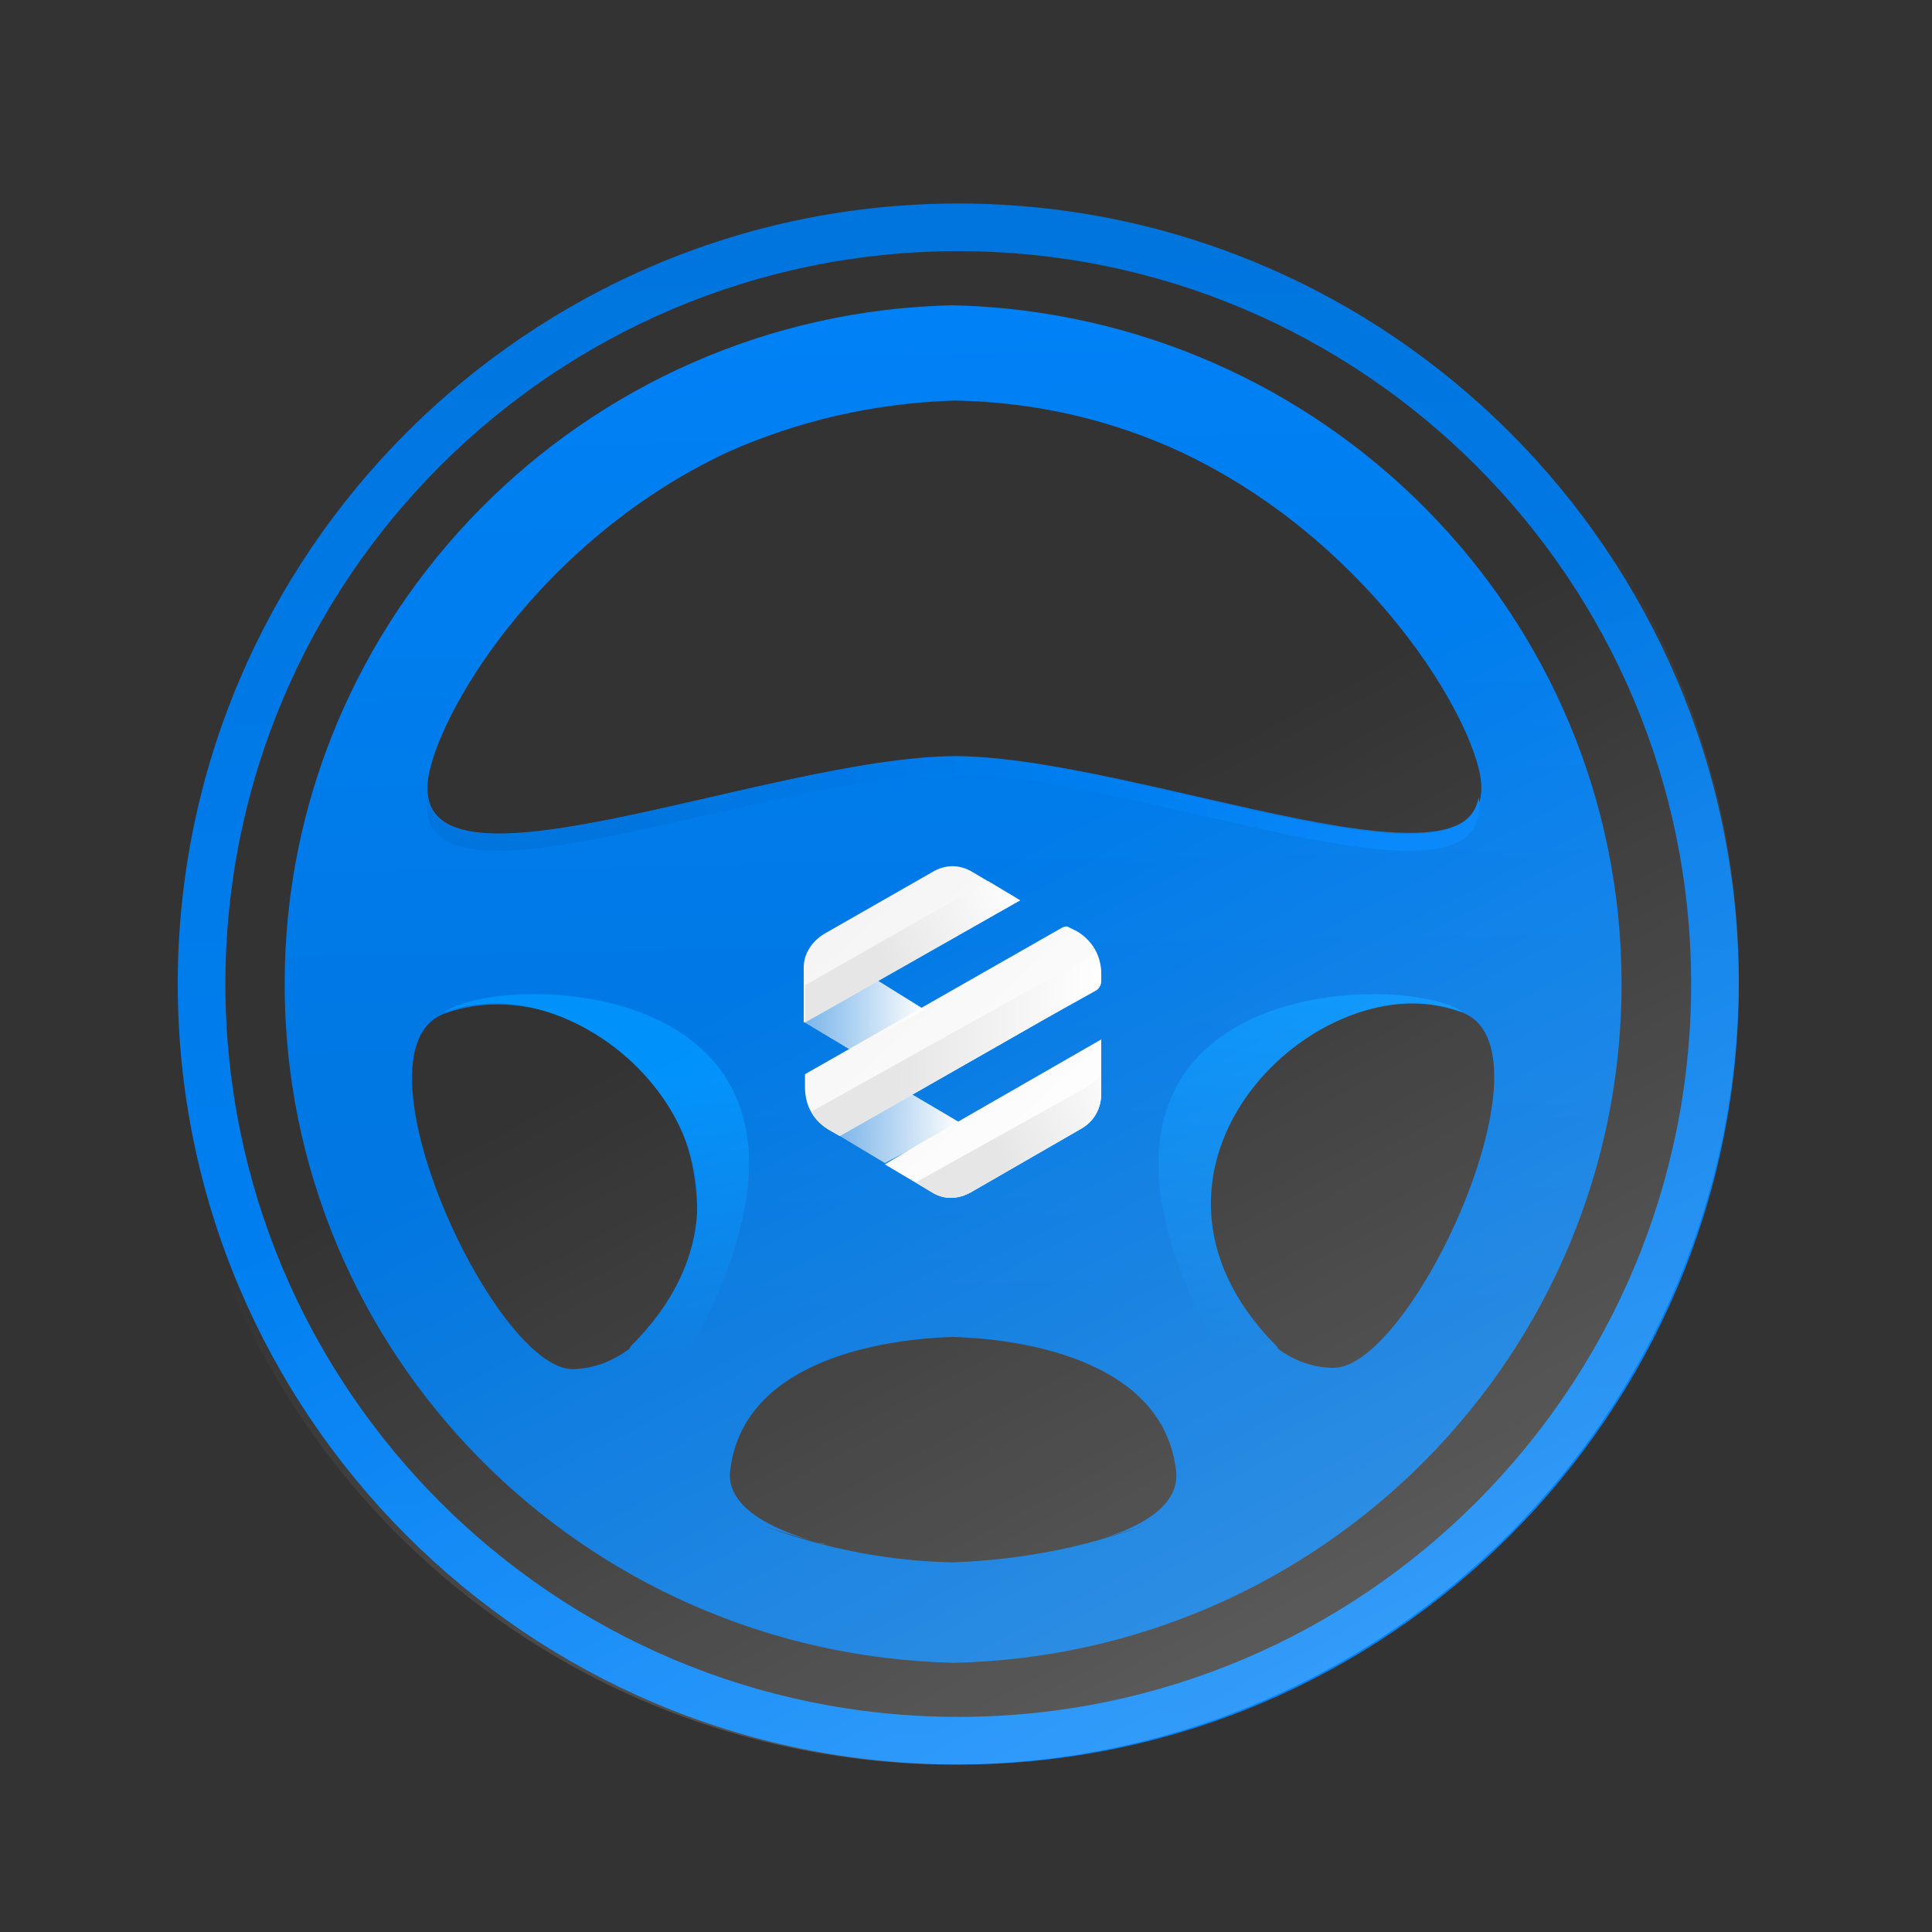 <?xml version="1.0" encoding="utf-8"?>
<!-- Generator: Adobe Illustrator 22.0.1, SVG Export Plug-In . SVG Version: 6.00 Build 0)  -->
<svg version="1.1" xmlns="http://www.w3.org/2000/svg" xmlns:xlink="http://www.w3.org/1999/xlink" x="0px" y="0px"
	 viewBox="0 0 150 150" style="enable-background:new 0 0 150 150;" xml:space="preserve">
<rect x="0" y="0" width="150" height="150" fill="#333333" stroke="none"/>
<style type="text/css">
	.st0{fill:url(#SVGID_1_);}
	.st1{fill:url(#SVGID_2_);}
	.st2{fill:url(#SVGID_3_);}
	.st3{fill:url(#SVGID_4_);}
	.st4{clip-path:url(#SVGID_7_);fill:url(#SVGID_8_);}
	.st5{clip-path:url(#SVGID_7_);fill:url(#SVGID_9_);}
	.st6{fill:url(#SVGID_10_);}
	.st7{opacity:0.21;fill:url(#SVGID_11_);}
	.st8{fill:url(#SVGID_12_);}
	.st9{fill:url(#SVGID_13_);}
	.st10{fill:url(#SVGID_14_);}
	.st11{fill:url(#SVGID_15_);}
	.st12{fill:url(#SVGID_16_);}
	.st13{fill:url(#SVGID_17_);}
	.st14{fill:url(#SVGID_18_);}
	.st15{fill:url(#SVGID_19_);}
	.st16{display:none;}
	.st17{display:inline;}
	.st18{fill:url(#SVGID_20_);}
	.st19{display:inline;fill:url(#SVGID_21_);}
	.st20{display:inline;fill:url(#SVGID_22_);}
	.st21{display:inline;fill:url(#SVGID_23_);}
	.st22{display:inline;fill:url(#SVGID_24_);}
	.st23{display:inline;fill:url(#SVGID_25_);}
	.st24{fill:url(#SVGID_26_);}
	.st25{fill:url(#SVGID_27_);}
	.st26{fill:url(#SVGID_28_);}
	.st27{fill:#FFFFFF;}
	.st28{display:inline;fill:url(#SVGID_29_);}
	.st29{display:inline;fill:#FFFFFF;}
	.st30{display:inline;opacity:0.21;fill:url(#SVGID_30_);}
	.st31{fill:url(#SVGID_31_);}
	.st32{display:inline;fill:url(#SVGID_32_);}
	.st33{display:inline;fill:url(#SVGID_33_);}
	.st34{display:inline;fill:url(#SVGID_34_);}
	.st35{display:inline;fill:url(#SVGID_35_);}
	.st36{display:inline;fill:url(#SVGID_36_);}
	.st37{display:inline;fill:url(#SVGID_37_);}
	.st38{display:inline;fill:#FFFFE0;}
	.st39{display:inline;fill:url(#SVGID_38_);}
	.st40{display:inline;fill:url(#SVGID_39_);}
	.st41{display:inline;fill:url(#SVGID_40_);}
	.st42{display:inline;opacity:0.21;fill:url(#SVGID_41_);}
</style>
<g id="driver">
	<g>
		<linearGradient id="SVGID_1_" gradientUnits="userSpaceOnUse" x1="63.336" y1="119.85" x2="64.126" y2="119.85">
			<stop  offset="0" style="stop-color:#3B83A4"/>
			<stop  offset="1" style="stop-color:#3982A3"/>
		</linearGradient>
		<path class="st0" d="M63.3,119.7c0.3,0.1,0.5,0.1,0.8,0.2C63.9,119.9,63.6,119.8,63.3,119.7z"/>
		<linearGradient id="SVGID_2_" gradientUnits="userSpaceOnUse" x1="74.486" y1="102.849" x2="72.736" y2="4.599">
			<stop  offset="0" style="stop-color:#0075DE"/>
			<stop  offset="1" style="stop-color:#0084FB"/>
		</linearGradient>
		<path class="st1" d="M125.9,76.4c0-28.7-23.1-52-51.9-52.7v0c0,0,0,0,0,0c0,0,0,0,0,0v0c-28.7,0.6-51.9,24-51.9,52.7
			c0,28.7,23.1,52,51.9,52.7v0c0,0,0,0,0,0c0,0,0,0,0,0v0C102.8,128.5,125.9,105.1,125.9,76.4z M33.3,60.1c1.1-5.5,9.1-18.4,23.2-25
			c5.4-2.4,11.3-3.8,17.6-4c6.3,0.1,12.2,1.5,17.6,4c14,6.6,22.1,19.5,23.2,25c2.1,11-26.2-1.3-40.7-1.4v0c0,0,0,0,0,0s0,0,0,0v0
			C59.4,58.8,31.2,71.2,33.3,60.1z M53.9,96.9c0,0.2-2.7,9.2-9.4,9.4c-6.1,0.1-17.6-24.8-10-27.6c6.3-2.3,12.8,1.5,14.8,3.5
			C54.8,87.7,54.3,94.7,53.9,96.9z M84.7,119.7c1.8-0.5,3.5-1,5.2-1.7c-4.9,2-10.3,3.1-15.9,3.3c-5.6-0.1-11-1.3-15.9-3.3
			c1.7,0.7,3.4,1.2,5.2,1.7c-3.8-1.1-7-2.9-6.6-5.6c1-8.1,10.9-10.1,17.3-10.3c6.4,0.2,16.3,2.2,17.3,10.3
			C91.7,116.9,88.5,118.7,84.7,119.7z M103.5,106.2c-6.7-0.1-9.3-9.2-9.4-9.4c-0.4-2.1-0.9-9.1,4.6-14.7c2-2,8.4-5.8,14.8-3.5
			C121.1,81.4,109.6,106.3,103.5,106.2z"/>
		<linearGradient id="SVGID_3_" gradientUnits="userSpaceOnUse" x1="48.242" y1="106.156" x2="46.409" y2="84.49">
			<stop  offset="0" style="stop-color:#0075DE"/>
			<stop  offset="1" style="stop-color:#0091FB"/>
		</linearGradient>
		<path class="st2" d="M34.5,78.6c4.7-3.5,38.6-3,15.9,31.5c0,0-2.2-4.8-1.4-5.6C62.8,90.7,45.7,74.3,34.5,78.6
			C34.6,78.7,34.5,78.6,34.5,78.6z"/>
		
			<linearGradient id="SVGID_4_" gradientUnits="userSpaceOnUse" x1="-45.107" y1="105.504" x2="-47.916" y2="77.65" gradientTransform="matrix(-1 0 0 1 54.541 0)">
			<stop  offset="0" style="stop-color:#0075DE"/>
			<stop  offset="1" style="stop-color:#0091FB"/>
		</linearGradient>
		<path class="st3" d="M113.6,78.6c-4.7-3.5-38.6-3-15.9,31.5c0,0,2.2-4.8,1.4-5.6C85.4,90.7,102.5,74.3,113.6,78.6
			C113.6,78.7,113.6,78.6,113.6,78.6z"/>
		<g>
			<g>
				<defs>
					<path id="SVGID_5_" d="M74,60.1L74,60.1C74,60.1,74,60.1,74,60.1C74,60.1,74,60.1,74,60.1L74,60.1c14.4,0,42.2,12.1,40.8,1.8
						c-1.3,7.9-27.1-3.1-40.8-3.1v0c0,0,0,0,0,0s0,0,0,0v0c-13.7,0-39.5,11-40.8,3.1C31.8,72.2,59.6,60.1,74,60.1z"/>
				</defs>
				<linearGradient id="SVGID_6_" gradientUnits="userSpaceOnUse" x1="48.872" y1="62.738" x2="107.372" y2="62.238">
					<stop  offset="0" style="stop-color:#0075DE"/>
					<stop  offset="1" style="stop-color:#0084FB"/>
				</linearGradient>
				<use xlink:href="#SVGID_5_"  style="overflow:visible;fill:url(#SVGID_6_);"/>
				<clipPath id="SVGID_7_">
					<use xlink:href="#SVGID_5_"  style="overflow:visible;"/>
				</clipPath>
				<linearGradient id="SVGID_8_" gradientUnits="userSpaceOnUse" x1="48.894" y1="65.311" x2="107.394" y2="64.811">
					<stop  offset="0" style="stop-color:#3B83A4"/>
					<stop  offset="1" style="stop-color:#316D87"/>
				</linearGradient>
				<rect x="31.8" y="58.7" class="st4" width="1.3" height="13.5"/>
				<linearGradient id="SVGID_9_" gradientUnits="userSpaceOnUse" x1="48.9" y1="66.021" x2="107.4" y2="65.521">
					<stop  offset="0" style="stop-color:#3B83A4"/>
					<stop  offset="1" style="stop-color:#316D87"/>
				</linearGradient>
				<rect x="114.9" y="58.7" class="st5" width="1.3" height="13.5"/>
			</g>
		</g>
		<g>
			<linearGradient id="SVGID_10_" gradientUnits="userSpaceOnUse" x1="74.71" y1="18.332" x2="74.043" y2="145.499">
				<stop  offset="0" style="stop-color:#0075DE"/>
				<stop  offset="1" style="stop-color:#0084FB"/>
			</linearGradient>
			<path class="st6" d="M74.4,137c-33.4,0-60.6-27.2-60.6-60.6S41,15.8,74.4,15.8c33.4,0,60.6,27.2,60.6,60.6S107.8,137,74.4,137z
				 M74.4,19.5C43,19.5,17.5,45,17.5,76.4s25.5,56.9,56.9,56.9c31.4,0,56.9-25.5,56.9-56.9S105.8,19.5,74.4,19.5z"/>
		</g>
	</g>
	<linearGradient id="SVGID_11_" gradientUnits="userSpaceOnUse" x1="52.043" y1="34.478" x2="104.043" y2="132.811">
		<stop  offset="0.365" style="stop-color:#FFFFFF;stop-opacity:0"/>
		<stop  offset="1" style="stop-color:#FFFFFF"/>
	</linearGradient>
	<circle class="st7" cx="74" cy="76" r="61"/>
	<g id="Layer_1_1_">
		
			<linearGradient id="SVGID_12_" gradientUnits="userSpaceOnUse" x1="84.105" y1="62.624" x2="60.685" y2="88.791" gradientTransform="matrix(1 0 0 -1 0 154)">
			<stop  offset="0" style="stop-color:#FFFFFF"/>
			<stop  offset="1" style="stop-color:#F2F2F2"/>
		</linearGradient>
		<path class="st8" d="M64.5,87.8l0.7,0.4l15.6-8.9l4.3-2.5c0.2-0.1,0.4-0.4,0.4-0.7v-0.5c0-1.4-0.7-2.6-1.9-3.3L83,72
			c-0.2-0.1-0.2-0.1-0.5,0l-20,11.4v1C62.5,85.9,63.2,87.1,64.5,87.8z"/>
		
			<linearGradient id="SVGID_13_" gradientUnits="userSpaceOnUse" x1="85.057" y1="63.476" x2="61.637" y2="89.643" gradientTransform="matrix(1 0 0 -1 0 154)">
			<stop  offset="0" style="stop-color:#FFFFFF"/>
			<stop  offset="1" style="stop-color:#F2F2F2"/>
		</linearGradient>
		<path class="st9" d="M79.2,69.9l-3.7-2.2c-1-0.6-2.1-0.6-3.1,0L64,72.5c-1,0.6-1.6,1.6-1.6,2.6v4.3L79.2,69.9z"/>
		
			<linearGradient id="SVGID_14_" gradientUnits="userSpaceOnUse" x1="65.18" y1="66.373" x2="74.565" y2="66.373" gradientTransform="matrix(1 0 0 -1 0 154)">
			<stop  offset="0" style="stop-color:#F2F2F2;stop-opacity:0.5"/>
			<stop  offset="1" style="stop-color:#FFFFFF"/>
		</linearGradient>
		<polygon class="st10" points="65.2,88.2 68.7,90.3 74.6,87.2 70.7,84.9 		"/>
		
			<linearGradient id="SVGID_15_" gradientUnits="userSpaceOnUse" x1="62.51" y1="75.167" x2="71.797" y2="75.167" gradientTransform="matrix(1 0 0 -1 0 154)">
			<stop  offset="0" style="stop-color:#F2F2F2;stop-opacity:0.5"/>
			<stop  offset="1" style="stop-color:#FFFFFF"/>
		</linearGradient>
		<polygon class="st11" points="62.5,79.4 66,81.5 71.8,78.4 68.1,76.1 		"/>
		
			<linearGradient id="SVGID_16_" gradientUnits="userSpaceOnUse" x1="83.14" y1="61.76" x2="59.72" y2="87.927" gradientTransform="matrix(1 0 0 -1 0 154)">
			<stop  offset="0" style="stop-color:#FFFFFF"/>
			<stop  offset="1" style="stop-color:#F2F2F2"/>
		</linearGradient>
		<path class="st12" d="M71.4,88.8l-2.7,1.6l3.7,2.2c1,0.6,2.1,0.5,3.1-0.1l8.5-4.9c1-0.6,1.5-1.6,1.5-2.7v-4.2L71.4,88.8z"/>
		
			<linearGradient id="SVGID_17_" gradientUnits="userSpaceOnUse" x1="64.001" y1="54.932" x2="79.335" y2="46.617" gradientTransform="matrix(1 0 0 1 0 22)">
			<stop  offset="0.297" style="stop-color:#E6E6E6"/>
			<stop  offset="1" style="stop-color:#FFFFFF"/>
		</linearGradient>
		<polygon class="st13" points="76.7,68.4 62.5,76.5 62.5,79.4 79.2,69.9 		"/>
		
			<linearGradient id="SVGID_18_" gradientUnits="userSpaceOnUse" x1="62.967" y1="59.029" x2="85.481" y2="59.029" gradientTransform="matrix(1 0 0 1 0 22)">
			<stop  offset="0.297" style="stop-color:#E6E6E6"/>
			<stop  offset="1" style="stop-color:#FFFFFF"/>
		</linearGradient>
		<path class="st14" d="M85,73.9c-0.1,0.2-0.2,0.3-0.4,0.4l-5.1,2.8L63,86.3c0.3,0.6,0.8,1.1,1.5,1.5l0.7,0.4l15.6-8.9l4.3-2.4
			c0.2-0.1,0.4-0.4,0.4-0.7v-0.5C85.5,75.1,85.3,74.4,85,73.9z"/>
		
			<linearGradient id="SVGID_19_" gradientUnits="userSpaceOnUse" x1="72.988" y1="60.32" x2="88.15" y2="67.872" gradientTransform="matrix(1 0 0 -1 0 152)">
			<stop  offset="0.297" style="stop-color:#E6E6E6"/>
			<stop  offset="1" style="stop-color:#FFFFFF"/>
		</linearGradient>
		<path class="st15" d="M84.2,84.5l-13.1,7.3l1.3,0.8c1,0.6,2.1,0.5,3.1-0.1l8.5-4.9c1-0.6,1.5-1.6,1.5-2.7v-1.5
			C85.2,83.8,84.7,84.2,84.2,84.5z"/>
	</g>
</g>
<g id="Layer_2" class="st16">
	<g class="st17">
		<g>
			<linearGradient id="SVGID_20_" gradientUnits="userSpaceOnUse" x1="66.713" y1="145.944" x2="79.546" y2="29.944">
				<stop  offset="0" style="stop-color:#009CB0"/>
				<stop  offset="1" style="stop-color:#10A4B7"/>
			</linearGradient>
			<path class="st18" d="M74.4,137c-33.4,0-60.6-27.2-60.6-60.6S41,15.8,74.4,15.8c33.4,0,60.6,27.2,60.6,60.6S107.8,137,74.4,137z
				 M74.4,19.5C43,19.5,17.5,45,17.5,76.4s25.5,56.9,56.9,56.9c31.4,0,56.9-25.5,56.9-56.9S105.8,19.5,74.4,19.5z"/>
		</g>
	</g>
	<g>
		<linearGradient id="SVGID_21_" gradientUnits="userSpaceOnUse" x1="-55.548" y1="17.034" x2="-10.848" y2="17.034">
			<stop  offset="0" style="stop-color:#67A69C"/>
			<stop  offset="1" style="stop-color:#3475A3"/>
		</linearGradient>
		<path class="st19" d="M-51.8,32.1l1.5,0.8L-20,15.6l8.4-4.9c0.5-0.3,0.8-0.8,0.8-1.3v-1c0-2.7-1.4-5.1-3.7-6.5l-1-0.6
			c-0.5-0.3-0.5-0.3-1,0l-38.9,22.2v2.1C-55.5,28.3-54.1,30.7-51.8,32.1z"/>
		<linearGradient id="SVGID_22_" gradientUnits="userSpaceOnUse" x1="-55.548" y1="3.902" x2="-22.95" y2="3.902">
			<stop  offset="0" style="stop-color:#67A69C"/>
			<stop  offset="1" style="stop-color:#3475A3"/>
		</linearGradient>
		<path class="st20" d="M-22.9-2.9l-7.3-4.3c-1.8-1.1-4.1-1.1-5.9,0l-16.4,9.5c-1.8,1.1-3,3-3,5.1v8.4L-22.9-2.9z"/>
		<linearGradient id="SVGID_23_" gradientUnits="userSpaceOnUse" x1="-50.359" y1="31.777" x2="-32.417" y2="31.777">
			<stop  offset="0" style="stop-color:#4C6372"/>
			<stop  offset="1" style="stop-color:#00757C"/>
		</linearGradient>
		<polygon class="st21" points="-50.4,32.9 -43.5,37 -32.4,30.6 -39.3,26.6 		"/>
		<linearGradient id="SVGID_24_" gradientUnits="userSpaceOnUse" x1="-55.548" y1="14.601" x2="-37.757" y2="14.601">
			<stop  offset="0" style="stop-color:#4C6372"/>
			<stop  offset="1" style="stop-color:#00757C"/>
		</linearGradient>
		<polygon class="st22" points="-55.5,15.8 -48.9,19.8 -37.8,13.4 -44.5,9.4 		"/>
		<linearGradient id="SVGID_25_" gradientUnits="userSpaceOnUse" x1="-43.508" y1="30.15" x2="-10.848" y2="30.15">
			<stop  offset="0" style="stop-color:#67A69C"/>
			<stop  offset="1" style="stop-color:#3475A3"/>
		</linearGradient>
		<path class="st23" d="M-38.3,34l-5.2,3l7.3,4.3c1.8,1.1,4.2,0.9,6-0.2l16.6-9.4c1.8-1.1,2.8-3.1,2.8-5.2v-8.2L-38.3,34z"/>
	</g>
	<g class="st17">
		<linearGradient id="SVGID_26_" gradientUnits="userSpaceOnUse" x1="95.102" y1="86.303" x2="70.269" y2="38.969">
			<stop  offset="0" style="stop-color:#009CB0"/>
			<stop  offset="1" style="stop-color:#10A4B7"/>
		</linearGradient>
		<polygon class="st24" points="113.8,58.7 71.3,51.1 71.3,104.1 113.8,96.5 		"/>
		<g>
			<linearGradient id="SVGID_27_" gradientUnits="userSpaceOnUse" x1="58.663" y1="105.42" x2="33.83" y2="58.087">
				<stop  offset="0" style="stop-color:#009CB0"/>
				<stop  offset="1" style="stop-color:#10A4B7"/>
			</linearGradient>
			<polygon class="st25" points="50.9,53.6 36.2,55.5 36.2,99.7 50.9,101.6 			"/>
			<linearGradient id="SVGID_28_" gradientUnits="userSpaceOnUse" x1="72.466" y1="98.179" x2="47.633" y2="50.845">
				<stop  offset="0" style="stop-color:#009CB0"/>
				<stop  offset="1" style="stop-color:#10A4B7"/>
			</linearGradient>
			<polygon class="st26" points="52.5,53.3 52.5,101.9 69.6,104.1 69.6,51.1 			"/>
		</g>
		<path class="st27" d="M79.1,56.8l-1.7-0.3c-0.3,0-0.6,0.2-0.6,0.5V98c0,0.3,0.3,0.5,0.6,0.5l1.7-0.2c0.2,0,0.4-0.2,0.4-0.5V57.3
			C79.6,57.1,79.4,56.9,79.1,56.8z"/>
		<path class="st27" d="M84.5,57.7L83,57.4c-0.3,0-0.6,0.2-0.6,0.5l0,39.4c0,0.3,0.3,0.5,0.6,0.5l1.5-0.2c0.2,0,0.4-0.2,0.4-0.5
			V58.2C85,57.9,84.8,57.7,84.5,57.7z"/>
		<path class="st27" d="M90,58.5l-1.7-0.3c-0.3,0-0.6,0.2-0.6,0.5l0,37.8c0,0.3,0.3,0.5,0.6,0.5l1.6-0.2c0.2,0,0.4-0.2,0.4-0.5V59
			C90.5,58.8,90.3,58.6,90,58.5z"/>
		<path class="st27" d="M95.3,59.3l-1.4-0.2c-0.3,0-0.6,0.2-0.6,0.5l0,36.3c0,0.3,0.3,0.5,0.6,0.5l1.4-0.2c0.2,0,0.4-0.2,0.4-0.5
			V59.8C95.7,59.6,95.5,59.4,95.3,59.3z"/>
		<path class="st27" d="M100.3,60.1l-1.2-0.2c-0.3,0-0.6,0.2-0.6,0.5l0,34.8c0,0.3,0.3,0.5,0.6,0.5l1.2-0.2c0.2,0,0.4-0.2,0.4-0.5
			V60.6C100.7,60.4,100.6,60.2,100.3,60.1z"/>
		<path class="st27" d="M105.4,60.9l-1.3-0.2c-0.3,0-0.6,0.2-0.6,0.5l0,33.3c0,0.3,0.3,0.5,0.6,0.5l1.2-0.2c0.2,0,0.4-0.2,0.4-0.5
			v-33C105.8,61.1,105.7,60.9,105.4,60.9z"/>
		<g>
			<path class="st27" d="M110.2,61.7l-0.6-0.1c-0.5-0.1-0.9,0.3-0.9,0.9l0,31c0,0.5,0.4,1,0.9,0.9l0.6-0.1c0.4-0.1,0.7-0.4,0.7-0.9
				V62.5C110.8,62.1,110.6,61.7,110.2,61.7z"/>
		</g>
	</g>
	<linearGradient id="SVGID_29_" gradientUnits="userSpaceOnUse" x1="60.286" y1="143.429" x2="84.286" y2="27.096">
		<stop  offset="0" style="stop-color:#009CB0"/>
		<stop  offset="1" style="stop-color:#10A4B7"/>
	</linearGradient>
	<path class="st28" d="M74.1,23.8c-28.7,0-51.9,23.6-51.9,52.7s23.2,52.7,51.9,52.7S126,105.5,126,76.4S102.8,23.8,74.1,23.8z
		 M74.1,121.4c-24.9,0-45-20.1-45-45c0-24.9,20.1-45,45-45c24.9,0,45,20.1,45,45C119.1,101.3,99,121.4,74.1,121.4z"/>
	<polygon class="st29" points="47.1,75.8 47.1,79.2 47.7,79.2 47.7,75.7 	"/>
	<polygon class="st29" points="55.7,75.2 55.7,79.7 56.3,79.7 56.3,75.1 	"/>
	<linearGradient id="SVGID_30_" gradientUnits="userSpaceOnUse" x1="51.142" y1="27.407" x2="98.809" y2="128.74">
		<stop  offset="0" style="stop-color:#FAF2FF;stop-opacity:0.3"/>
		<stop  offset="1" style="stop-color:#FAF2FF"/>
	</linearGradient>
	<circle class="st30" cx="74" cy="76" r="61"/>
</g>
<g id="Layer_3" class="st16">
	<g class="st17">
		<g>
			<linearGradient id="SVGID_31_" gradientUnits="userSpaceOnUse" x1="66.713" y1="145.944" x2="79.546" y2="29.944">
				<stop  offset="0" style="stop-color:#FFCF2F"/>
				<stop  offset="1" style="stop-color:#FFAD00"/>
			</linearGradient>
			<path class="st31" d="M74.4,137c-33.4,0-60.6-27.2-60.6-60.6S41,15.8,74.4,15.8c33.4,0,60.6,27.2,60.6,60.6S107.8,137,74.4,137z
				 M74.4,19.5C43,19.5,17.5,45,17.5,76.4s25.5,56.9,56.9,56.9c31.4,0,56.9-25.5,56.9-56.9S105.8,19.5,74.4,19.5z"/>
		</g>
	</g>
	<g>
		<linearGradient id="SVGID_32_" gradientUnits="userSpaceOnUse" x1="-55.548" y1="17.034" x2="-10.848" y2="17.034">
			<stop  offset="0" style="stop-color:#67A69C"/>
			<stop  offset="1" style="stop-color:#3475A3"/>
		</linearGradient>
		<path class="st32" d="M-51.8,32.1l1.5,0.8L-20,15.6l8.4-4.9c0.5-0.3,0.8-0.8,0.8-1.3v-1c0-2.7-1.4-5.1-3.7-6.5l-1-0.6
			c-0.5-0.3-0.5-0.3-1,0l-38.9,22.2v2.1C-55.5,28.3-54.1,30.7-51.8,32.1z"/>
		<linearGradient id="SVGID_33_" gradientUnits="userSpaceOnUse" x1="-55.548" y1="3.902" x2="-22.95" y2="3.902">
			<stop  offset="0" style="stop-color:#67A69C"/>
			<stop  offset="1" style="stop-color:#3475A3"/>
		</linearGradient>
		<path class="st33" d="M-22.9-2.9l-7.3-4.3c-1.8-1.1-4.1-1.1-5.9,0l-16.4,9.5c-1.8,1.1-3,3-3,5.1v8.4L-22.9-2.9z"/>
		<linearGradient id="SVGID_34_" gradientUnits="userSpaceOnUse" x1="-50.359" y1="31.777" x2="-32.417" y2="31.777">
			<stop  offset="0" style="stop-color:#4C6372"/>
			<stop  offset="1" style="stop-color:#00757C"/>
		</linearGradient>
		<polygon class="st34" points="-50.4,32.9 -43.5,37 -32.4,30.6 -39.3,26.6 		"/>
		<linearGradient id="SVGID_35_" gradientUnits="userSpaceOnUse" x1="-55.548" y1="14.601" x2="-37.757" y2="14.601">
			<stop  offset="0" style="stop-color:#4C6372"/>
			<stop  offset="1" style="stop-color:#00757C"/>
		</linearGradient>
		<polygon class="st35" points="-55.5,15.8 -48.9,19.8 -37.8,13.4 -44.5,9.4 		"/>
		<linearGradient id="SVGID_36_" gradientUnits="userSpaceOnUse" x1="-43.508" y1="30.15" x2="-10.848" y2="30.15">
			<stop  offset="0" style="stop-color:#67A69C"/>
			<stop  offset="1" style="stop-color:#3475A3"/>
		</linearGradient>
		<path class="st36" d="M-38.3,34l-5.2,3l7.3,4.3c1.8,1.1,4.2,0.9,6-0.2l16.6-9.4c1.8-1.1,2.8-3.1,2.8-5.2v-8.2L-38.3,34z"/>
	</g>
	<linearGradient id="SVGID_37_" gradientUnits="userSpaceOnUse" x1="91.509" y1="137.426" x2="59.259" y2="24.426">
		<stop  offset="0" style="stop-color:#FFCF2F"/>
		<stop  offset="1" style="stop-color:#FFAD00"/>
	</linearGradient>
	<path class="st37" d="M74.1,23.8c-28.7,0-51.9,23.6-51.9,52.7s23.2,52.7,51.9,52.7S126,105.5,126,76.4S102.8,23.8,74.1,23.8z
		 M74.1,121.4c-24.9,0-45-20.1-45-45c0-24.9,20.1-45,45-45c24.9,0,45,20.1,45,45C119.1,101.3,99,121.4,74.1,121.4z"/>
	<polygon class="st38" points="47.1,75.8 47.1,79.2 47.7,79.2 47.7,75.7 	"/>
	<polygon class="st38" points="55.7,75.2 55.7,79.7 56.3,79.7 56.3,75.1 	"/>
	<linearGradient id="SVGID_38_" gradientUnits="userSpaceOnUse" x1="91.059" y1="137.554" x2="58.809" y2="24.554">
		<stop  offset="0" style="stop-color:#FFCF2F"/>
		<stop  offset="1" style="stop-color:#FFAD00"/>
	</linearGradient>
	<path class="st39" d="M107.2,58.7H84.8c0-4.8-3.9-8.8-8.8-8.8h-6.7c-4.8,0-8.8,3.9-8.8,8.8h-19c-2.5,0-4.5,2-4.5,4.5v32.1
		c0,2.5,2,4.5,4.5,4.5h65.6c2.5,0,4.5-2,4.5-4.5V63.2C111.7,60.7,109.7,58.7,107.2,58.7z M70.2,52.1h5.1c3.7,0,6.7,3,6.7,6.7H63.6
		C63.6,55.1,66.6,52.1,70.2,52.1z"/>
	<path class="st29" d="M59.9,92.8h-8.3c-0.6,0-1.1-0.5-1.1-1.1v-5.2c0-0.6,0.5-1.1,1.1-1.1h8.3c0.6,0,1.1,0.5,1.1,1.1v5.2
		C61,92.3,60.5,92.8,59.9,92.8z"/>
	<path class="st29" d="M72.5,92.8h-8.3c-0.6,0-1.1-0.5-1.1-1.1v-9.8c0-0.6,0.5-1.1,1.1-1.1h8.3c0.6,0,1.1,0.5,1.1,1.1v9.8
		C73.6,92.3,73.1,92.8,72.5,92.8z"/>
	<path class="st29" d="M85.2,92.8h-8.3c-0.6,0-1.1-0.5-1.1-1.1V77.1c0-0.6,0.5-1.1,1.1-1.1h8.3c0.6,0,1.1,0.5,1.1,1.1v14.6
		C86.3,92.3,85.8,92.8,85.2,92.8z"/>
	<path class="st29" d="M97.4,92.8h-8.3c-0.6,0-1.1-0.5-1.1-1.1V73.1c0-0.6,0.5-1.1,1.1-1.1h8.3c0.6,0,1.1,0.5,1.1,1.1v18.6
		C98.5,92.3,98,92.8,97.4,92.8z"/>
	<linearGradient id="SVGID_39_" gradientUnits="userSpaceOnUse" x1="39.825" y1="65.982" x2="40" y2="118.186">
		<stop  offset="0" style="stop-color:#FFCF2F"/>
		<stop  offset="1" style="stop-color:#FFAD00"/>
	</linearGradient>
	<path class="st40" d="M37.2,63.6v31.2c3.1-1.2,5.5-7.7,5.5-15.6C42.6,71.4,40.3,64.9,37.2,63.6z"/>
	
		<linearGradient id="SVGID_40_" gradientUnits="userSpaceOnUse" x1="14.79" y1="68.441" x2="15.011" y2="134.313" gradientTransform="matrix(-1 0 0 1 123.792 0)">
		<stop  offset="0" style="stop-color:#FFCF2F"/>
		<stop  offset="1" style="stop-color:#FFAD00"/>
	</linearGradient>
	<path class="st41" d="M111.7,64.1v31.2c-3.1-1.2-5.5-7.7-5.5-15.6C106.2,71.9,108.6,65.4,111.7,64.1z"/>
	<linearGradient id="SVGID_41_" gradientUnits="userSpaceOnUse" x1="54.852" y1="25.059" x2="107.852" y2="166.059">
		<stop  offset="0" style="stop-color:#FFFFE0;stop-opacity:0.3"/>
		<stop  offset="1" style="stop-color:#FFFFE0"/>
	</linearGradient>
	<circle class="st42" cx="74" cy="76" r="61"/>
</g>
</svg>

